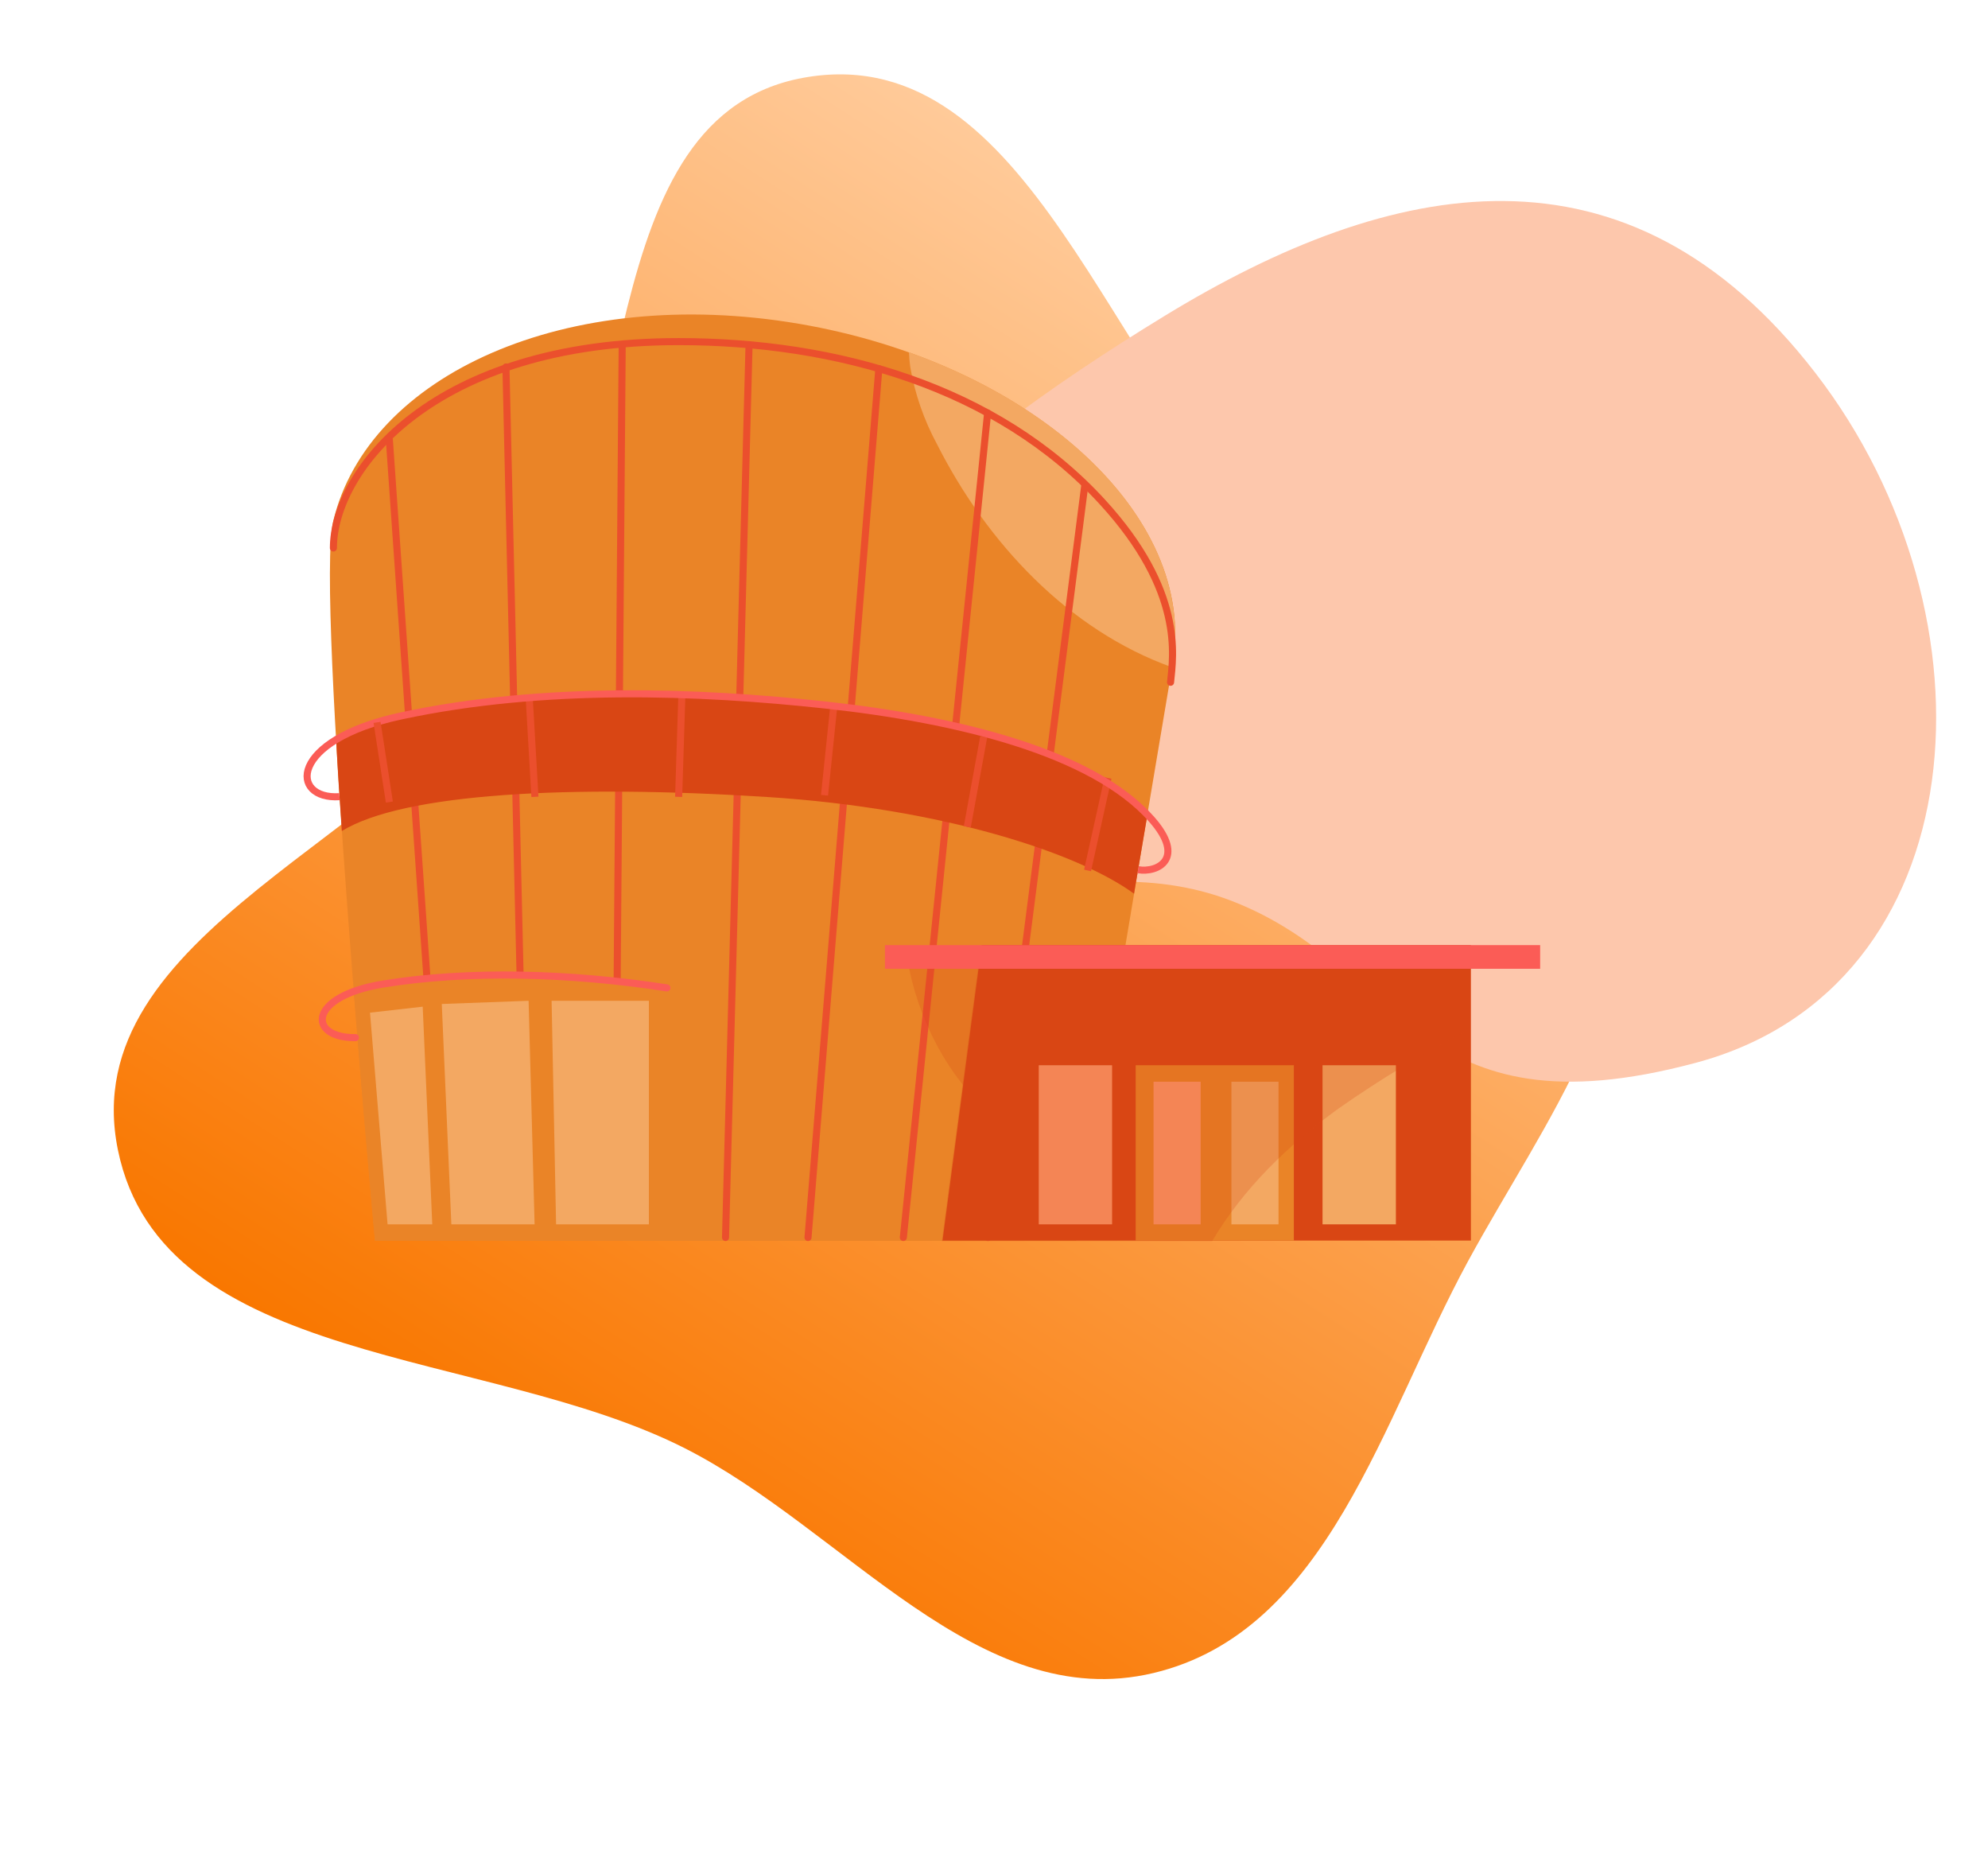 <?xml version="1.0" encoding="UTF-8"?>
<svg xmlns="http://www.w3.org/2000/svg" width="537" height="505" viewBox="0 0 537 505" fill="none">
  <path fill-rule="evenodd" clip-rule="evenodd" d="M344.274 143.305C375.137 171.946 425.245 182.258 436.031 222.957C447.044 264.515 417.092 302.808 396.553 340.578C373.383 383.184 358.767 440.56 311.587 451.797C264.19 463.085 228.294 412.97 184.802 391.008C131.343 364.013 43.85 369.214 31.85 310.539C19.825 251.745 108.352 226.406 140.813 175.932C173.309 125.405 158.878 30.309 218.193 20.797C278.343 11.152 299.622 101.867 344.274 143.305Z" fill="url(#paint0_linear_1567_38604)"></path>
  <path d="M218.255 218.348C246.594 262.574 286.975 225.434 332.973 243.398C378.978 261.363 382.006 307.392 458.099 287.004C534.199 266.617 541.238 166.551 490.358 100.695C439.478 34.832 375.807 47.944 314.656 85.266C253.505 122.589 189.916 174.129 218.255 218.355V218.348Z" fill="#FDC7AC"></path>
  <g clip-path="url(#clip0_1567_38604)">
    <path d="M316.777 179.206C311.487 210.426 290.65 335.094 290.65 335.094H101.289C101.289 335.094 85.227 160.814 90.002 140.761C99.43 101.214 153.078 76.797 215.699 87.419C278.319 98.041 323.576 139.16 316.777 179.206Z" fill="#EA8427"></path>
    <path d="M245.527 95.113C245.581 96.479 245.702 97.841 245.89 99.194C247.157 106.442 249.586 113.438 253.084 119.913C266.564 146.584 288.594 170.158 316.551 180.178C316.551 179.831 316.672 179.468 316.717 179.134C322.443 145.769 291.994 111.707 245.527 95.117V95.113Z" fill="#F3A862"></path>
    <path d="M90.061 147.986C90.061 127.21 116.747 92.25 183.315 92.25C225.65 92.25 269.175 104.358 297.782 135.562C319.872 159.658 316.899 177.069 316.193 184.25" stroke="#EB4F2D" stroke-width="1.91" stroke-linecap="round" stroke-linejoin="round"></path>
    <path d="M195.98 334.187L202.334 93.088" stroke="#EB4F2D" stroke-width="1.91" stroke-linecap="round" stroke-linejoin="round"></path>
    <path d="M218.262 334.186L237.398 99.549" stroke="#EB4F2D" stroke-width="1.91" stroke-linecap="round" stroke-linejoin="round"></path>
    <path d="M244.01 334.187L266.775 111.521" stroke="#EB4F2D" stroke-width="1.91" stroke-linecap="round" stroke-linejoin="round"></path>
    <path d="M266.887 334.188L293.017 131.107" stroke="#EB4F2D" stroke-width="1.91" stroke-linecap="round" stroke-linejoin="round"></path>
    <path d="M168.07 93.088L166.16 333.388" stroke="#EB4F2D" stroke-width="1.91" stroke-linecap="round" stroke-linejoin="round"></path>
    <path d="M136.666 99.102L142.112 333.389" stroke="#EB4F2D" stroke-width="1.91" stroke-linecap="round" stroke-linejoin="round"></path>
    <path d="M105.174 118.793L120.169 333.39" stroke="#EB4F2D" stroke-width="1.91" stroke-linecap="round" stroke-linejoin="round"></path>
    <path d="M180.14 282.097V266.783C142.15 262.098 111.08 263.301 95.639 268.766C98.526 305.2 101.292 335.089 101.292 335.089H180.143V282.094L180.14 282.097Z" fill="#EA8427"></path>
    <path d="M150.208 330.632H175.278V270.262H148.998L150.208 330.632Z" fill="#F3A862"></path>
    <path d="M121.919 330.632H144.404L142.787 270.262L119.334 271.124L121.919 330.632Z" fill="#F3A862"></path>
    <path d="M104.691 330.633H116.765L114.18 271.852L99.945 273.469L104.691 330.633Z" fill="#F3A862"></path>
    <path d="M96.028 280.209C83.2 280.394 82.818 269.103 103.511 265.739C126.588 261.989 154.128 262.737 180.14 266.78" stroke="#FB5C56" stroke-width="1.91" stroke-linecap="round" stroke-linejoin="round"></path>
    <g opacity="0.25">
      <path d="M245.089 259.005C247.712 274.494 255.743 290.709 267.756 300.831C268.377 301.474 269.198 301.891 270.083 302.008C272.091 302.008 272.954 299.529 273.196 297.476L276.051 275.156C276.503 271.651 276.926 267.978 275.733 264.579C274.539 261.179 271.2 258.429 267.664 259.107L245.086 259.002L245.089 259.005Z" fill="#D94614"></path>
    </g>
    <path d="M397.32 255.229H265.174L254.594 335.016H397.32V255.229Z" fill="#D94614"></path>
    <path d="M300.399 287.672H280.588V330.634H300.399V287.672Z" fill="#FD9A6B"></path>
    <path d="M377.058 287.672H357.246V330.634H377.058V287.672Z" fill="#F3A862"></path>
    <path d="M349.494 287.672H306.768V335.014H349.494V287.672Z" fill="#EA8427"></path>
    <path d="M324.32 292.115H311.598V330.634H324.32V292.115Z" fill="#FD9A6B"></path>
    <path d="M345.354 292.115H332.631V330.634H345.354V292.115Z" fill="#F3A862"></path>
    <g opacity="0.25">
      <path d="M254.385 335.163H327.433C335.897 320.852 348.152 309.065 361.616 299.319C372.954 291.383 384.811 284.218 397.114 277.874V255.373H264.965L254.388 335.16L254.385 335.163Z" fill="#D94614"></path>
    </g>
    <path d="M416.027 255.229H239.045V261.62H416.027V255.229Z" fill="#FB5C56"></path>
    <path d="M309.888 220.367C300.367 207.717 264.987 193.04 209.847 189.036C154.207 184.955 105.515 188.819 90.812 200.002C91.357 210.277 91.561 213.024 92.334 224.419C108.956 214.204 153.914 211.83 207.269 215.233C254.614 218.253 291.302 230.343 306.323 241.343C308.077 230.947 308.363 229.467 309.888 220.37V220.367Z" fill="#D94614"></path>
    <path d="M184.189 187.59L183.316 215.192" stroke="#EB4F2D" stroke-width="1.91" stroke-miterlimit="10"></path>
    <path d="M225.221 190.713L222.719 214.758" stroke="#EB4F2D" stroke-width="1.91" stroke-miterlimit="10"></path>
    <path d="M265.719 198.984L261.285 223.284" stroke="#EB4F2D" stroke-width="1.91" stroke-miterlimit="10"></path>
    <path d="M299.294 210.09L293.771 235.067" stroke="#EB4F2D" stroke-width="1.91" stroke-miterlimit="10"></path>
    <path d="M142.947 188.34L144.494 215.188" stroke="#EB4F2D" stroke-width="1.91" stroke-miterlimit="10"></path>
    <path d="M91.703 215.142C78.305 216.024 77.729 199.908 108.354 193.335C146.815 185.081 188.831 186.685 222.919 190.387C258.792 194.283 295.143 203.237 311.049 221.215C320.515 231.914 312.644 235.778 307.414 234.864" stroke="#FB5C56" stroke-width="1.91" stroke-linejoin="round"></path>
    <path d="M101.852 195.084L105.175 216.596" stroke="#EB4F2D" stroke-width="1.91" stroke-miterlimit="10"></path>
  </g>
  <defs>
    <linearGradient id="paint0_linear_1567_38604" x1="358.057" y1="95.052" x2="155.282" y2="410.016" gradientUnits="userSpaceOnUse">
      <stop stop-color="#FFCA99"></stop>
      <stop offset="1" stop-color="#F97700"></stop>
    </linearGradient>
    <clipPath id="clip0_1567_38604">
      <rect width="335" height="251" fill="white" transform="translate(81.49 84.93)"></rect>
    </clipPath>
  </defs>
</svg>
